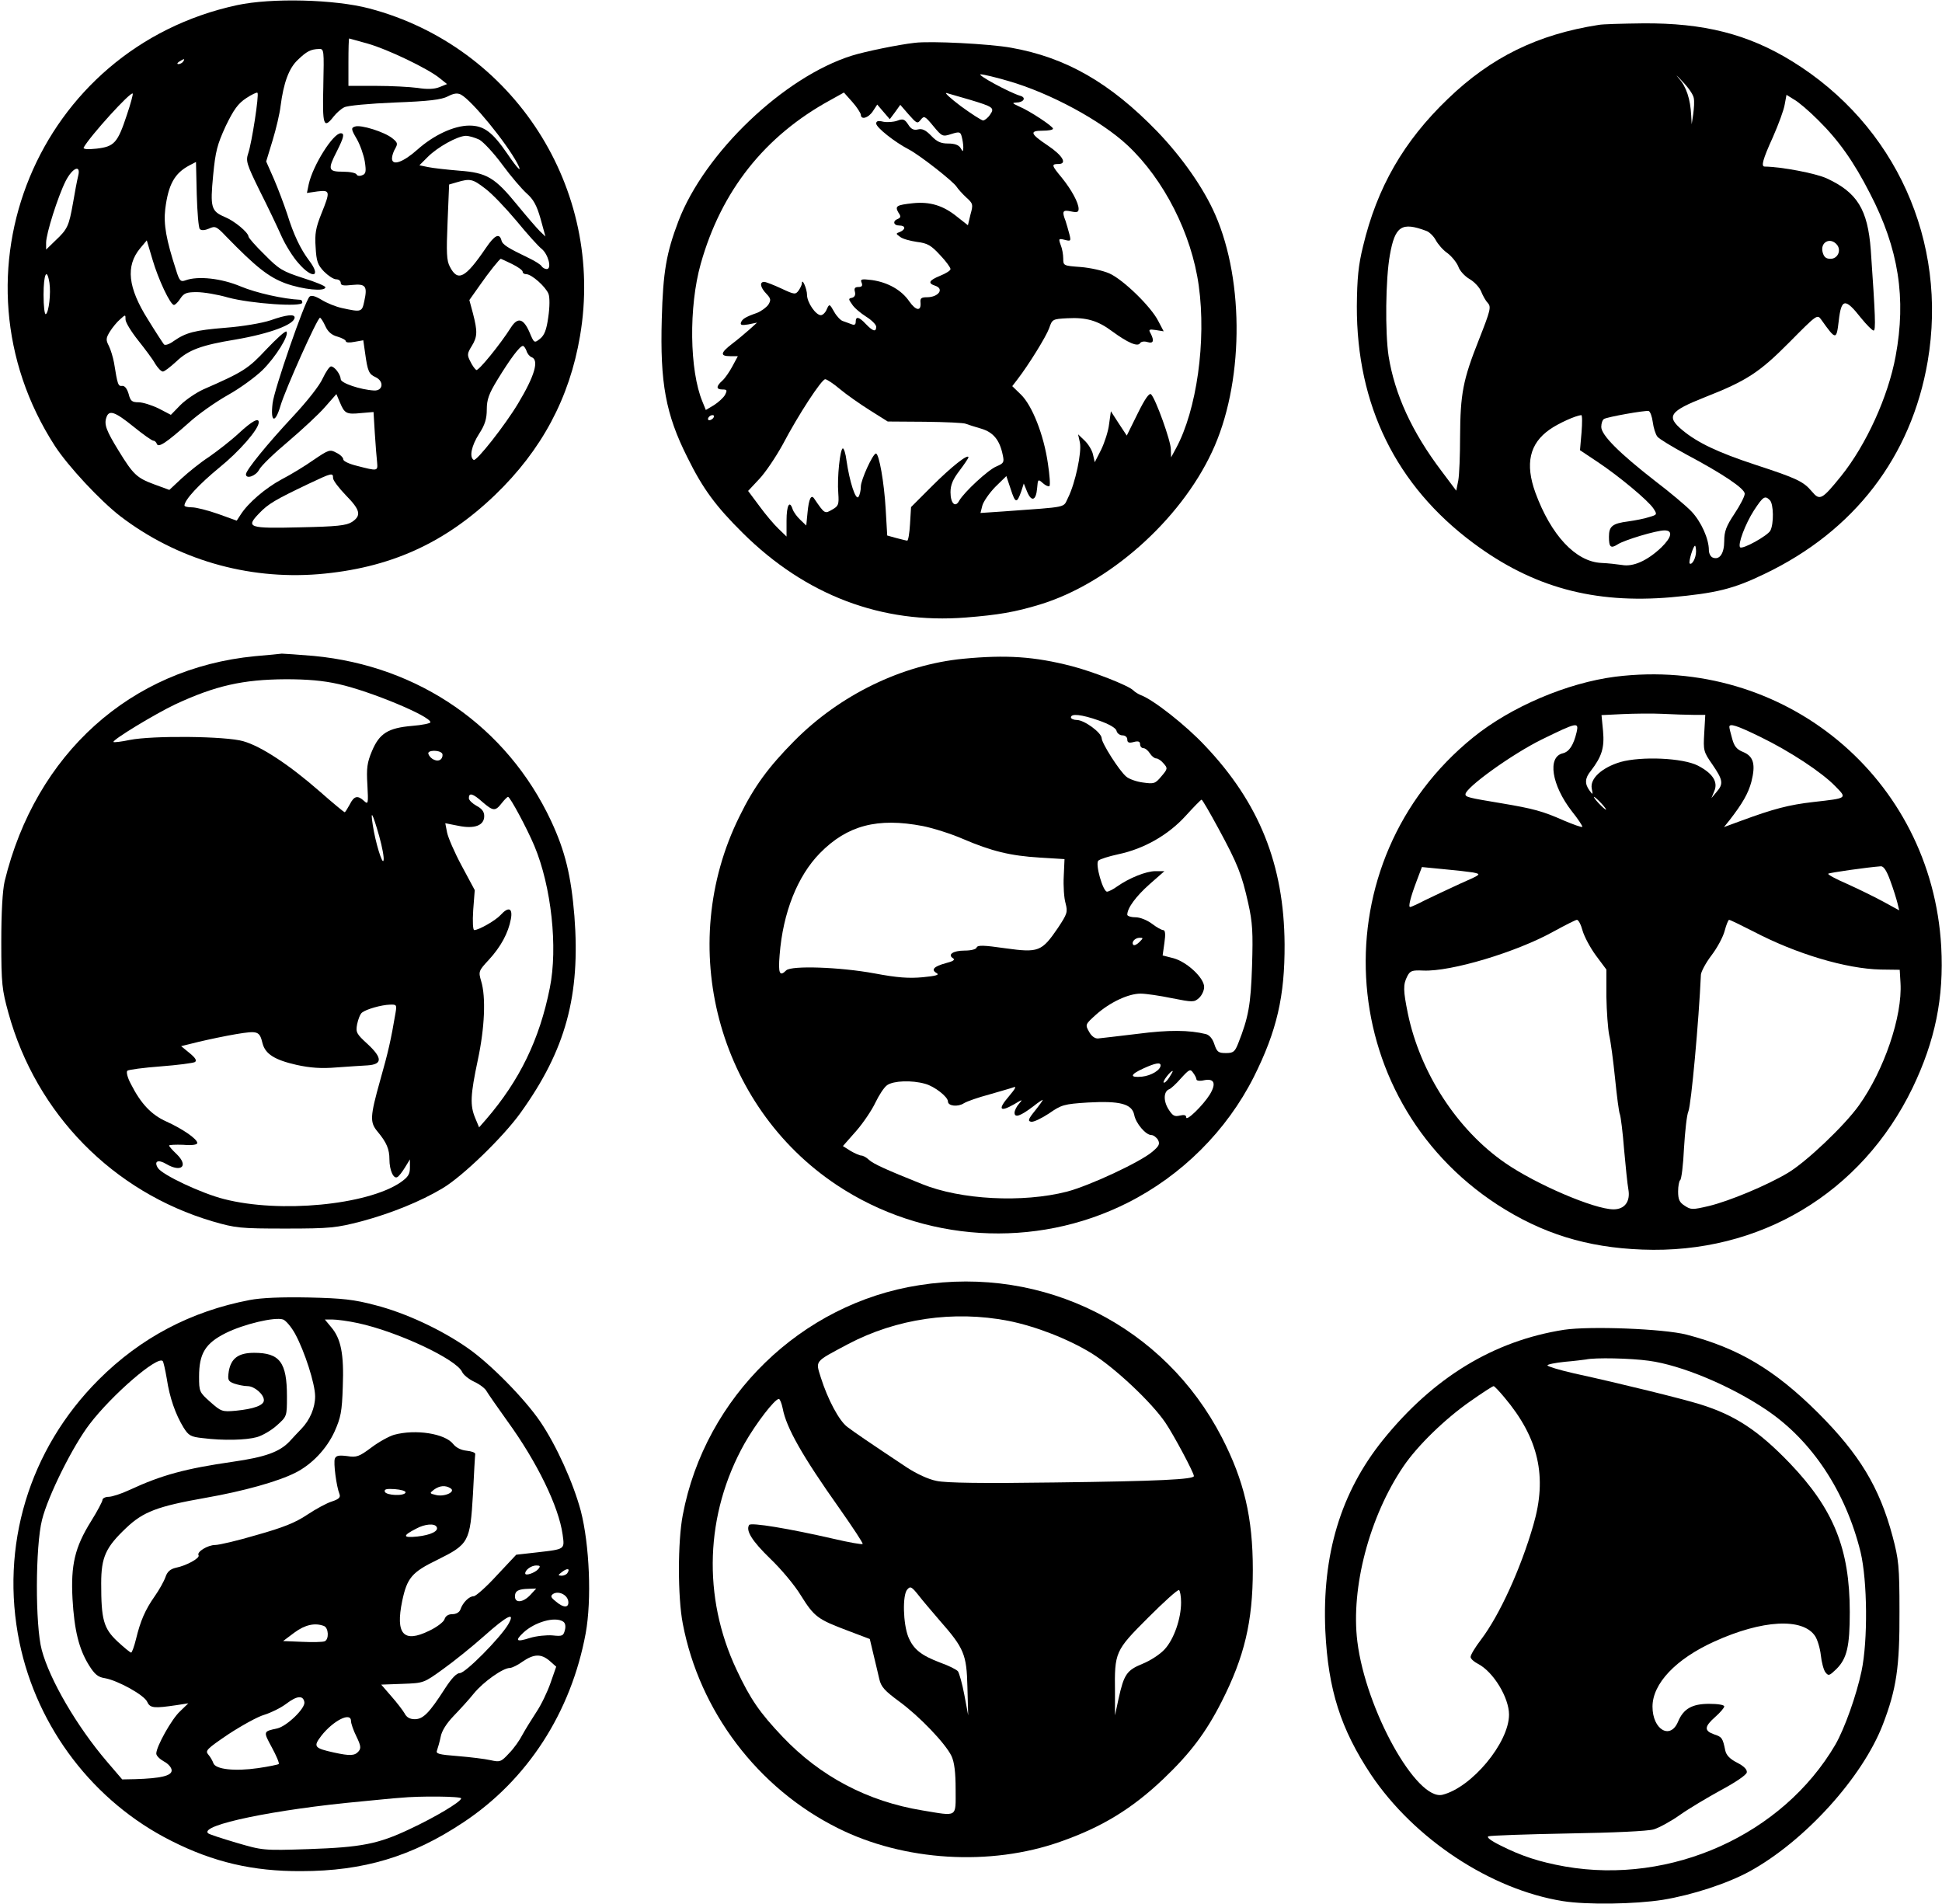 <?xml version="1.0" encoding="UTF-8" standalone="yes"?>
<svg version="1.0" xmlns="http://www.w3.org/2000/svg" width="200.446mm" height="196.488mm" viewBox="0 0 758 743" preserveAspectRatio="xMidYMid meet">
  <g transform="translate(0,743) scale(0.1,-0.1)" fill="#000000" stroke="none">
    <path d="M925 7410 c-778 -168 -1143 -1051 -711 -1720 52 -80 177 -214 256
-275 220 -168 494 -248 772 -226 277 23 492 119 690 309 182 175 291 378 332
621 98 575 -259 1129 -822 1278 -136 36 -383 42 -517 13z m510 -150 c78 -22
234 -97 280 -134 l30 -24 -30 -12 c-20 -8 -48 -9 -85 -3 -30 4 -103 8 -163 8
l-107 0 0 93 c0 50 1 92 3 92 1 0 33 -9 72 -20z m-173 -165 c-4 -155 1 -170
40 -120 11 14 29 30 41 36 11 7 100 15 197 19 134 5 183 11 208 24 23 12 37
14 51 7 43 -23 176 -186 220 -268 22 -42 2 -23 -38 36 -59 86 -92 111 -149
111 -60 0 -139 -37 -203 -94 -55 -49 -99 -65 -99 -34 0 10 6 28 13 39 10 18 9
23 -11 39 -30 25 -125 55 -147 46 -15 -5 -15 -10 8 -49 13 -23 27 -63 31 -88
6 -39 4 -48 -11 -53 -10 -4 -19 -2 -21 3 -2 6 -26 11 -53 11 -58 0 -61 8 -24
80 27 54 31 70 15 70 -30 0 -109 -126 -125 -199 l-7 -34 41 6 c50 6 51 1 15
-88 -21 -53 -26 -77 -22 -130 3 -55 8 -69 33 -95 16 -16 37 -30 47 -30 10 0
18 -6 18 -14 0 -10 11 -12 45 -8 52 5 60 -4 47 -63 -9 -43 -11 -44 -88 -27
-23 5 -58 19 -79 32 -25 15 -40 19 -47 12 -19 -19 -138 -362 -144 -416 -9 -75
10 -81 31 -9 19 64 144 343 154 343 3 0 13 -15 21 -33 10 -22 25 -35 48 -41
17 -5 32 -13 32 -18 0 -5 15 -6 34 -2 l34 6 7 -49 c10 -73 15 -83 41 -95 34
-16 29 -54 -6 -52 -53 3 -130 29 -130 44 -1 19 -24 50 -38 50 -6 0 -20 -21
-32 -46 -12 -28 -61 -90 -118 -151 -98 -105 -182 -208 -182 -224 0 -20 38 -7
51 17 7 15 59 65 114 111 55 47 120 107 144 135 l44 50 14 -33 c18 -43 25 -47
83 -41 l48 4 5 -83 c3 -46 7 -97 9 -114 3 -34 2 -34 -79 -13 -29 7 -53 18 -53
25 0 7 -12 19 -27 26 -25 14 -30 12 -89 -28 -34 -24 -90 -58 -125 -76 -63 -34
-131 -92 -160 -138 l-15 -23 -72 26 c-40 14 -86 26 -103 26 -16 0 -29 3 -29 7
0 22 57 83 136 148 78 63 154 150 154 177 0 19 -26 5 -78 -43 -30 -28 -83 -69
-116 -92 -34 -22 -82 -61 -108 -85 l-47 -44 -60 22 c-67 25 -81 38 -138 131
-48 78 -57 102 -48 129 10 32 33 24 106 -35 37 -30 72 -55 78 -55 5 0 11 -6
13 -12 6 -17 37 4 125 82 37 34 106 82 152 108 47 26 107 70 135 97 52 51 106
138 94 151 -4 4 -39 -28 -78 -69 -71 -76 -89 -88 -247 -157 -28 -13 -68 -40
-89 -61 l-37 -38 -48 25 c-27 13 -62 24 -78 24 -26 0 -32 5 -39 33 -6 20 -15
32 -25 31 -16 -2 -18 4 -32 91 -4 21 -13 51 -20 65 -12 23 -12 30 4 56 10 16
28 38 40 48 21 19 21 19 21 -1 0 -11 22 -47 49 -81 27 -34 58 -75 67 -92 10
-16 23 -30 30 -30 6 0 29 18 52 39 47 45 97 64 232 86 134 23 230 59 230 86 0
14 -32 11 -94 -11 -33 -11 -109 -24 -175 -29 -123 -10 -155 -19 -203 -52 -16
-12 -33 -18 -38 -13 -4 5 -33 49 -63 98 -78 124 -87 208 -30 277 l26 31 22
-74 c23 -79 70 -178 84 -178 5 0 16 11 25 25 14 21 24 25 64 25 26 0 81 -9
122 -21 89 -24 290 -38 290 -20 0 6 -3 11 -7 11 -67 3 -173 27 -233 52 -76 32
-167 42 -216 24 -19 -7 -24 -2 -37 41 -38 117 -49 177 -42 237 12 96 36 140
95 171 l25 13 3 -127 c2 -69 7 -130 12 -135 6 -6 20 -5 36 2 24 11 29 9 67
-31 117 -120 165 -158 232 -183 67 -24 155 -33 155 -15 0 5 -39 21 -87 36 -80
26 -94 34 -150 91 -35 34 -63 66 -63 71 -1 16 -55 61 -92 76 -54 23 -58 37
-46 163 9 94 16 120 49 192 31 64 48 88 80 109 21 14 42 24 44 21 7 -7 -22
-195 -36 -236 -10 -30 -7 -41 44 -145 31 -61 69 -141 85 -177 16 -36 46 -84
67 -107 55 -64 91 -54 41 11 -33 44 -60 100 -85 181 -13 39 -36 100 -52 137
l-30 68 25 82 c14 46 28 106 31 133 12 93 33 149 67 181 35 34 51 42 83 43 20
1 20 -4 17 -144z m-547 95 c-3 -5 -12 -10 -18 -10 -7 0 -6 4 3 10 19 12 23 12
15 0z m-220 -209 c-36 -109 -49 -123 -118 -131 -37 -4 -54 -2 -50 5 26 46 183
219 191 210 2 -2 -8 -40 -23 -84z m1376 -96 c16 -9 57 -53 90 -98 33 -45 76
-95 95 -112 26 -23 39 -46 54 -99 l19 -69 -22 21 c-12 12 -51 57 -87 101 -89
109 -119 127 -228 135 -48 4 -102 10 -121 14 l-34 7 33 33 c38 38 115 81 148
82 13 0 36 -7 53 -15z m-1566 -142 c-4 -16 -13 -63 -20 -105 -16 -90 -21 -102
-69 -147 l-36 -35 0 27 c0 35 46 180 76 240 27 53 61 67 49 20z m1589 -49 c26
-19 80 -76 122 -126 41 -50 85 -99 98 -109 26 -21 41 -79 20 -79 -7 0 -16 5
-20 11 -3 6 -25 20 -48 31 -85 41 -105 53 -109 71 -8 28 -26 20 -60 -30 -81
-119 -110 -134 -141 -74 -13 24 -14 55 -9 175 l6 146 31 9 c51 15 61 13 110
-25z m104 -294 c23 -11 42 -25 42 -30 0 -6 6 -10 14 -10 21 0 76 -49 87 -77 5
-14 5 -50 -1 -91 -7 -50 -15 -70 -32 -84 -23 -18 -23 -18 -42 27 -23 52 -45
58 -71 18 -43 -68 -128 -172 -136 -167 -5 3 -16 18 -23 33 -13 25 -13 31 5 60
23 37 23 58 5 128 l-14 52 41 58 c34 49 77 103 82 103 1 0 20 -9 43 -20z
m-1805 -74 c6 -40 -2 -114 -14 -122 -5 -3 -9 31 -9 75 0 82 13 109 23 47z
m1862 -265 c3 -11 12 -22 20 -25 30 -11 12 -73 -53 -181 -51 -85 -162 -226
-173 -220 -18 11 -9 55 21 102 23 35 30 59 30 95 0 38 8 61 41 115 50 82 88
133 100 133 4 0 10 -9 14 -19z m-755 -497 c0 -9 23 -39 50 -67 57 -58 61 -79
24 -104 -22 -14 -58 -18 -201 -21 -203 -5 -215 -1 -162 54 36 38 64 54 194
116 91 43 95 44 95 22z"/>
    <path d="M6240 7333 c-238 -37 -420 -126 -589 -289 -172 -165 -276 -345 -331
-576 -18 -73 -23 -124 -24 -233 -1 -386 153 -700 454 -924 232 -173 471 -238
773 -212 175 16 242 32 364 91 350 167 573 457 637 829 80 468 -125 923 -529
1172 -172 106 -345 150 -583 148 -81 -1 -158 -3 -172 -6z m371 -285 c3 -13 1
-41 -2 -63 l-6 -40 -2 35 c-3 63 -19 112 -48 144 -15 18 -9 13 13 -11 23 -23
43 -52 45 -65z m485 -86 c81 -80 139 -162 203 -287 112 -216 142 -409 100
-635 -29 -158 -115 -346 -212 -467 -76 -94 -84 -98 -115 -61 -33 39 -58 51
-220 104 -146 48 -226 86 -285 135 -65 54 -51 74 88 129 163 64 213 97 329
214 109 110 109 110 125 88 57 -80 59 -80 68 -4 10 88 25 90 87 11 22 -27 44
-49 49 -49 9 0 7 56 -11 315 -12 158 -53 224 -172 279 -44 20 -176 45 -242 46
-15 0 -8 27 32 115 22 50 43 107 46 127 l7 38 29 -18 c17 -9 59 -45 94 -80z
m-1529 -433 c12 -4 29 -21 37 -36 8 -15 28 -39 46 -51 17 -13 36 -37 42 -52 5
-16 25 -38 44 -49 19 -11 39 -33 45 -48 6 -15 17 -36 26 -45 14 -16 11 -28
-35 -145 -62 -156 -72 -210 -73 -377 0 -72 -3 -149 -7 -171 l-8 -40 -57 76
c-116 153 -183 300 -207 449 -14 92 -12 301 5 395 20 113 46 130 142 94z
m1603 -54 c18 -22 3 -55 -25 -55 -18 0 -26 7 -31 26 -10 39 30 60 56 29z
m-719 -692 c3 -23 11 -48 18 -57 7 -9 57 -39 110 -68 147 -78 231 -135 231
-155 0 -10 -18 -45 -40 -78 -32 -48 -40 -69 -40 -106 0 -49 -18 -76 -45 -65
-8 3 -15 16 -15 29 0 44 -30 111 -68 151 -20 21 -84 75 -142 119 -140 109
-210 179 -210 211 0 14 5 28 11 31 13 8 160 34 174 31 6 -2 13 -21 16 -43z
m-278 -41 l-6 -69 69 -46 c84 -56 198 -151 218 -182 15 -23 14 -24 -17 -33
-17 -6 -54 -13 -82 -17 -62 -8 -75 -19 -75 -60 0 -41 7 -47 35 -29 27 17 150
54 182 54 34 0 28 -27 -13 -67 -55 -52 -110 -76 -153 -68 -20 3 -56 7 -81 8
-100 5 -196 108 -257 274 -41 113 -23 192 56 247 34 24 101 54 123 56 4 0 4
-31 1 -68z m735 -264 c15 -15 16 -92 2 -119 -11 -20 -108 -74 -118 -65 -10 11
20 91 54 144 36 55 43 59 62 40z m-288 -200 c0 -26 -16 -55 -25 -47 -5 6 14
69 21 69 2 0 4 -10 4 -22z"/>
    <path d="M3570 7263 c-63 -7 -194 -34 -245 -50 -265 -83 -575 -379 -677 -646
-47 -124 -60 -197 -65 -382 -7 -249 15 -371 100 -540 60 -122 111 -191 216
-295 245 -243 542 -356 871 -330 126 10 192 21 290 51 268 82 545 327 670 594
124 262 129 664 13 928 -45 103 -129 223 -226 324 -184 190 -356 289 -571 327
-83 15 -314 27 -376 19z m366 -149 c163 -47 361 -154 465 -251 142 -133 250
-345 278 -548 30 -216 -8 -486 -89 -635 l-19 -35 -1 32 c0 32 -59 196 -77 214
-7 7 -24 -17 -53 -76 l-42 -85 -31 47 -31 48 -7 -50 c-3 -28 -18 -73 -31 -100
l-25 -49 -7 31 c-4 17 -19 41 -33 54 l-25 24 7 -32 c8 -37 -18 -159 -46 -215
-21 -41 8 -35 -253 -54 l-89 -6 7 28 c4 16 27 49 50 73 l44 43 17 -51 c18 -56
24 -57 41 -9 l10 31 13 -32 c17 -41 35 -35 39 13 3 37 4 37 23 20 10 -9 22
-14 25 -11 4 3 1 43 -6 89 -16 111 -61 225 -105 268 l-34 33 20 26 c44 57 112
167 124 200 12 35 13 36 71 39 74 4 119 -9 175 -51 60 -44 100 -62 109 -46 4
6 16 8 29 4 23 -7 27 5 12 34 -9 15 -6 17 20 13 l31 -5 -21 40 c-28 56 -137
162 -191 186 -25 11 -75 22 -112 25 -67 5 -68 5 -68 33 0 15 -4 39 -10 53 -9
25 -8 26 16 20 23 -6 25 -5 18 22 -4 16 -11 39 -15 52 -15 38 -11 44 21 37 24
-5 30 -3 30 10 0 23 -27 74 -66 122 -40 48 -41 53 -13 53 36 0 17 33 -41 72
-69 46 -73 58 -21 58 23 0 41 3 41 8 0 9 -90 69 -133 87 -26 12 -28 14 -10 15
28 0 40 19 16 26 -42 12 -174 84 -155 84 11 0 60 -12 108 -26z m-576 -131 c0
-22 29 -14 47 13 l17 26 24 -28 25 -29 21 28 20 28 33 -38 c31 -35 34 -37 47
-20 13 16 16 15 49 -25 34 -41 36 -42 70 -31 32 10 36 9 41 -11 3 -11 6 -30 6
-41 -1 -18 -1 -19 -11 -2 -7 11 -22 17 -48 17 -29 0 -44 7 -66 30 -22 23 -36
29 -52 25 -16 -4 -27 1 -38 19 -14 21 -20 24 -43 15 -14 -5 -38 -7 -54 -4 -20
5 -28 3 -28 -7 0 -15 71 -72 129 -102 43 -23 172 -124 185 -145 5 -8 22 -27
37 -41 27 -24 28 -28 17 -67 l-10 -42 -42 33 c-54 44 -106 60 -173 53 -64 -7
-71 -11 -56 -37 10 -14 9 -19 -2 -24 -22 -8 -18 -26 5 -26 25 0 26 -15 3 -25
-17 -6 -17 -7 0 -19 9 -8 39 -16 66 -20 41 -5 55 -13 90 -51 23 -24 41 -49 41
-55 0 -6 -18 -17 -40 -26 -44 -18 -50 -29 -20 -39 37 -12 13 -45 -32 -45 -22
0 -27 -4 -25 -21 3 -35 -18 -32 -44 5 -30 44 -83 74 -145 83 -41 5 -47 4 -41
-10 5 -12 1 -17 -12 -17 -14 0 -18 -5 -14 -19 3 -12 -1 -20 -11 -23 -15 -3
-15 -5 0 -26 8 -13 33 -34 55 -48 21 -13 39 -31 39 -39 0 -22 -13 -18 -40 10
-27 29 -40 32 -40 9 0 -11 -5 -14 -17 -9 -10 4 -25 9 -33 12 -8 2 -24 18 -34
36 -18 32 -19 32 -29 10 -5 -13 -16 -23 -23 -23 -20 0 -54 50 -54 79 0 24 -20
69 -20 45 0 -5 -6 -18 -13 -28 -12 -16 -16 -16 -67 8 -30 14 -61 26 -67 26
-19 0 -16 -21 8 -46 18 -19 19 -25 8 -43 -8 -11 -27 -25 -44 -32 -46 -16 -58
-24 -63 -38 -3 -10 4 -11 29 -7 l34 7 -31 -28 c-17 -15 -48 -41 -68 -56 -44
-34 -46 -47 -6 -47 l30 0 -21 -39 c-11 -21 -29 -47 -39 -56 -26 -23 -25 -35 0
-35 18 0 19 -3 10 -21 -6 -11 -26 -29 -43 -40 l-32 -19 -13 32 c-51 122 -54
371 -7 538 80 285 250 500 507 640 l52 29 33 -37 c18 -20 32 -43 33 -49z m425
58 c93 -28 98 -32 79 -59 -8 -12 -21 -22 -27 -22 -7 1 -46 26 -87 56 -41 31
-66 54 -55 51 11 -3 52 -15 90 -26z m-506 -1130 c25 -21 78 -58 116 -82 l70
-44 145 -1 c80 -1 152 -4 160 -8 8 -3 35 -12 60 -19 47 -14 72 -44 84 -103 6
-28 4 -32 -24 -44 -33 -13 -127 -101 -146 -134 -15 -29 -34 -11 -34 33 0 28 9
50 35 84 19 25 35 49 35 52 0 16 -67 -37 -142 -112 l-82 -82 -4 -66 c-2 -36
-7 -65 -11 -65 -3 0 -22 5 -42 10 l-36 10 -6 103 c-6 105 -26 217 -38 217 -12
0 -59 -103 -59 -129 0 -15 -4 -32 -9 -40 -11 -16 -35 59 -47 142 -3 26 -10 47
-14 47 -11 0 -23 -114 -18 -175 3 -44 1 -50 -24 -64 -29 -17 -29 -17 -70 43
-12 18 -21 -1 -26 -54 l-5 -51 -23 22 c-13 12 -26 30 -30 41 -12 38 -24 16
-24 -44 l0 -62 -31 30 c-17 16 -51 56 -75 89 l-44 59 43 46 c24 25 65 86 92
135 62 118 152 255 166 255 6 0 32 -17 58 -39z m-494 -111 c-3 -5 -11 -10 -16
-10 -6 0 -7 5 -4 10 3 6 11 10 16 10 6 0 7 -4 4 -10z"/>
    <path d="M995 4869 c-485 -47 -856 -381 -977 -879 -8 -36 -13 -119 -13 -235 0
-166 3 -188 28 -279 109 -394 408 -698 797 -813 90 -26 106 -28 285 -28 175 0
198 3 295 28 116 31 232 78 317 129 78 46 237 200 305 295 176 245 234 457
210 768 -13 158 -36 253 -91 371 -172 367 -515 605 -926 644 -60 5 -117 9
-125 9 -8 -1 -55 -6 -105 -10z m327 -109 c122 -27 358 -125 358 -149 0 -4 -32
-11 -71 -14 -94 -8 -128 -29 -157 -98 -19 -45 -22 -67 -18 -132 4 -74 3 -78
-13 -63 -25 23 -39 20 -56 -14 -9 -16 -17 -30 -20 -30 -2 0 -46 36 -97 81
-119 104 -228 176 -298 196 -67 20 -354 23 -444 5 -33 -7 -61 -10 -63 -8 -7 7
161 109 241 147 157 73 264 97 431 98 83 0 146 -5 207 -19z m404 -271 c3 -6 1
-16 -5 -22 -13 -13 -42 0 -49 21 -5 15 44 16 54 1z m157 -189 c42 -36 50 -37
75 -5 11 14 22 25 25 25 8 0 74 -123 103 -192 66 -158 92 -396 60 -554 -40
-201 -118 -361 -248 -512 l-28 -32 -15 36 c-21 50 -19 90 10 227 27 126 32
246 13 308 -11 37 -10 40 30 83 47 51 76 105 86 159 8 43 -9 50 -40 16 -19
-21 -85 -59 -103 -59 -5 0 -7 32 -4 78 l6 78 -51 95 c-28 52 -53 110 -57 130
l-7 36 51 -10 c63 -13 101 1 101 38 0 17 -9 29 -30 40 -16 9 -30 22 -30 30 0
23 16 18 53 -15z m-403 -133 c12 -43 20 -86 17 -95 -4 -20 -32 71 -42 138 -10
64 -1 48 25 -43z m64 -689 c-18 -107 -29 -155 -60 -264 -40 -143 -41 -164 -10
-201 35 -42 46 -68 46 -108 0 -42 16 -78 31 -69 6 3 19 20 30 38 l19 31 0 -32
c0 -26 -7 -37 -37 -58 -130 -88 -470 -121 -688 -65 -88 22 -243 95 -259 122
-16 26 1 34 33 15 60 -35 88 -7 40 39 -16 15 -29 30 -29 33 0 3 25 4 55 3 34
-3 55 0 55 7 0 16 -59 56 -121 84 -58 26 -99 69 -138 146 -13 24 -19 47 -14
52 4 4 63 12 130 17 66 5 127 13 134 17 8 6 2 16 -21 35 l-33 27 69 17 c38 9
104 23 146 30 85 14 91 12 103 -37 11 -41 48 -64 132 -83 54 -12 98 -15 157
-10 44 3 99 7 121 8 58 4 58 29 0 83 -44 40 -47 46 -41 78 4 19 12 40 19 45
16 13 75 30 109 31 26 1 27 -1 22 -31z"/>
    <path d="M3760 4859 c-239 -23 -482 -141 -660 -321 -100 -101 -157 -178 -214
-295 -250 -505 -86 -1128 380 -1438 337 -224 774 -251 1134 -70 213 107 388
282 494 492 90 180 121 315 120 518 -2 310 -99 552 -311 775 -74 79 -201 179
-250 197 -10 4 -23 12 -30 19 -19 19 -158 73 -239 94 -147 38 -257 45 -424 29z
m529 -241 c40 -14 66 -29 69 -40 2 -10 13 -18 23 -18 11 0 19 -7 19 -16 0 -12
6 -15 25 -10 18 5 25 2 25 -9 0 -8 6 -15 13 -15 7 0 18 -9 25 -20 7 -11 18
-20 25 -20 7 0 20 -9 29 -20 16 -18 16 -21 -9 -50 -24 -29 -29 -30 -72 -24
-25 3 -55 14 -65 23 -27 22 -96 131 -96 150 -1 22 -68 71 -97 71 -12 0 -23 5
-23 10 0 16 41 12 109 -12z m466 -420 c76 -140 92 -181 117 -293 17 -76 19
-114 15 -245 -5 -152 -14 -201 -54 -302 -13 -33 -19 -38 -48 -38 -29 0 -35 4
-45 34 -7 22 -19 36 -33 40 -65 16 -144 17 -267 1 -74 -9 -144 -17 -154 -18
-12 -1 -26 9 -35 26 -16 28 -15 29 27 67 54 48 126 82 174 82 20 0 75 -8 123
-18 81 -16 86 -16 105 1 11 10 20 29 20 43 0 35 -66 97 -119 112 l-43 11 7 50
c5 34 3 49 -5 49 -6 0 -26 11 -44 25 -19 14 -46 25 -64 25 -18 0 -32 5 -32 10
0 26 34 72 87 119 l58 51 -35 0 c-37 0 -103 -27 -150 -60 -15 -11 -33 -20 -39
-20 -16 0 -47 108 -34 121 6 6 41 17 78 25 100 21 195 75 263 150 31 34 59 63
62 63 3 0 32 -50 65 -111z m-1153 8 c40 -8 110 -30 156 -50 112 -48 185 -66
300 -73 l97 -6 -3 -67 c-2 -37 1 -85 7 -105 9 -35 7 -41 -30 -97 -63 -92 -75
-97 -205 -79 -84 12 -108 13 -112 3 -2 -7 -22 -12 -47 -12 -45 0 -68 -16 -45
-30 9 -6 0 -12 -28 -19 -48 -13 -59 -26 -36 -39 12 -7 -3 -11 -54 -16 -54 -5
-99 -2 -189 15 -136 25 -324 31 -344 12 -26 -26 -32 -13 -26 60 13 166 70 308
157 397 107 109 225 140 402 106z m845 -453 c-9 -9 -19 -14 -23 -11 -10 10 6
28 24 28 15 0 15 -1 -1 -17z m83 -481 c0 -18 -36 -40 -72 -44 -50 -5 -48 8 5
32 46 21 67 25 67 12z m140 -55 c0 -5 14 -7 30 -3 40 8 48 -13 22 -56 -27 -43
-92 -106 -92 -89 0 9 -8 11 -25 7 -21 -5 -28 -1 -45 26 -20 33 -18 69 4 77 6
2 27 21 46 43 32 35 36 37 47 21 7 -9 13 -21 13 -26z m-106 8 c-9 -14 -19 -23
-22 -20 -5 4 26 45 35 45 2 0 -4 -11 -13 -25z m-953 -25 c37 -10 89 -51 89
-69 0 -18 39 -22 62 -7 13 8 57 23 98 34 41 12 84 24 95 28 14 6 9 -4 -18 -36
-43 -50 -35 -62 21 -30 33 20 35 20 20 3 -10 -11 -18 -27 -18 -36 0 -21 23
-13 73 25 20 16 37 27 37 25 0 -2 -14 -22 -31 -43 -26 -32 -28 -40 -14 -42 9
-2 40 13 69 32 49 34 58 37 152 43 125 7 172 -5 181 -48 6 -33 45 -79 67 -79
8 0 20 -9 26 -19 8 -16 4 -24 -22 -46 -48 -41 -246 -133 -334 -156 -172 -44
-414 -32 -566 30 -142 57 -188 78 -206 94 -10 10 -24 17 -30 17 -6 0 -25 8
-42 18 l-30 19 52 59 c28 32 62 83 75 111 14 29 34 60 46 68 25 17 95 20 148
5z"/>
    <path d="M6305 4789 c-187 -24 -407 -117 -555 -237 -597 -483 -549 -1405 95
-1824 173 -112 348 -167 565 -175 458 -18 856 220 1055 631 88 183 123 352
112 551 -37 659 -613 1136 -1272 1054z m304 -149 l47 0 -4 -71 c-4 -68 -3 -73
32 -123 41 -60 44 -75 16 -107 l-20 -24 11 27 c16 36 -6 70 -64 100 -59 30
-219 37 -302 14 -73 -22 -120 -65 -112 -104 5 -25 4 -25 -9 -7 -19 26 -18 48
5 76 43 56 54 90 48 156 l-6 62 82 4 c45 2 115 3 156 1 41 -2 95 -4 120 -4z
m-455 -67 c-12 -51 -29 -77 -54 -83 -61 -14 -44 -124 35 -226 25 -31 43 -59
41 -61 -2 -3 -35 9 -73 25 -81 36 -118 46 -243 67 -127 21 -140 24 -140 35 0
26 182 157 298 214 137 67 145 69 136 29z m717 -19 c115 -56 240 -138 293
-193 46 -47 48 -46 -85 -61 -97 -11 -157 -27 -282 -73 l-68 -25 21 26 c52 67
74 106 86 151 17 67 9 99 -32 116 -25 10 -35 22 -43 52 -6 21 -11 41 -11 46 0
15 29 6 121 -39z m-621 -259 c13 -14 21 -25 18 -25 -2 0 -15 11 -28 25 -13 14
-21 25 -18 25 2 0 15 -11 28 -25z m-501 -270 c34 -7 34 -7 -50 -44 -46 -21
-107 -50 -136 -64 -29 -15 -55 -27 -59 -27 -8 0 1 37 26 103 l20 53 82 -8 c46
-4 98 -10 117 -13z m1629 -32 c12 -32 24 -71 28 -87 l7 -29 -64 35 c-35 19
-99 50 -141 69 -42 18 -75 36 -72 39 4 4 152 25 205 29 11 1 23 -17 37 -56z
m-1201 -195 c7 -24 30 -67 52 -97 l41 -55 0 -105 c1 -58 6 -126 11 -151 6 -25
16 -101 23 -170 7 -69 15 -132 19 -140 3 -8 11 -69 16 -135 6 -66 13 -137 17
-158 8 -47 -15 -77 -58 -77 -75 0 -303 98 -423 181 -187 129 -332 352 -380
584 -18 89 -19 112 -2 145 11 21 18 24 62 22 108 -5 365 72 510 153 44 24 85
45 90 45 6 0 16 -19 22 -42z m668 -4 c166 -87 361 -145 495 -148 l75 -1 3 -51
c8 -130 -64 -341 -162 -478 -57 -80 -207 -222 -278 -264 -82 -49 -229 -110
-308 -129 -64 -15 -70 -15 -94 1 -21 13 -26 25 -26 56 0 21 4 41 8 44 5 3 12
59 15 125 4 66 11 130 17 143 11 25 41 355 49 534 1 12 19 46 41 75 23 30 46
73 52 97 6 23 14 42 17 42 4 0 47 -21 96 -46z"/>
    <path d="M3588 2414 c-460 -71 -836 -436 -923 -897 -20 -103 -20 -321 0 -424
65 -341 292 -642 605 -798 257 -129 595 -150 869 -53 163 57 280 129 402 245
105 100 166 181 227 301 89 175 122 313 122 515 0 204 -34 348 -121 517 -224
434 -693 671 -1181 594z m347 -139 c106 -21 233 -70 326 -127 90 -56 234 -191
288 -271 32 -47 111 -195 111 -208 0 -13 -136 -20 -543 -25 -280 -4 -424 -2
-461 6 -32 6 -79 28 -117 53 -146 97 -206 138 -232 158 -32 24 -76 107 -103
192 -21 68 -27 60 106 131 190 100 412 132 625 91z m-880 -342 c14 -75 76
-185 222 -391 52 -74 93 -136 90 -138 -2 -3 -53 6 -113 20 -174 40 -324 65
-330 54 -14 -22 12 -63 82 -131 41 -39 96 -104 120 -144 52 -83 65 -93 182
-137 l87 -33 14 -59 c8 -32 18 -76 23 -97 7 -31 21 -46 78 -88 78 -57 180
-163 204 -213 11 -24 16 -63 16 -130 0 -112 10 -105 -130 -82 -213 35 -398
132 -546 288 -89 94 -125 146 -179 261 -134 284 -123 608 31 883 45 79 118
174 134 174 4 0 11 -17 15 -37z m613 -828 c95 -108 105 -132 108 -259 l3 -111
-15 80 c-8 43 -20 85 -25 92 -6 7 -36 22 -67 33 -77 29 -107 53 -127 102 -20
51 -23 162 -4 184 12 14 17 12 44 -22 16 -21 54 -65 83 -99z m942 71 c0 -64
-28 -144 -64 -183 -18 -20 -57 -45 -87 -57 -61 -25 -72 -41 -93 -136 l-14 -65
0 90 c-2 157 0 162 129 291 62 62 116 111 121 108 4 -3 8 -24 8 -48z"/>
    <path d="M974 2356 c-229 -44 -425 -147 -589 -311 -272 -272 -386 -650 -309
-1025 69 -334 290 -623 593 -775 164 -83 319 -119 506 -118 244 0 433 57 633
190 251 166 421 430 478 738 24 131 15 346 -19 478 -30 111 -95 255 -158 348
-61 90 -197 228 -284 288 -103 72 -243 137 -360 167 -83 22 -127 27 -260 30
-106 2 -184 -1 -231 -10z m178 -132 c37 -68 78 -195 78 -244 0 -44 -20 -92
-54 -127 -12 -12 -32 -34 -46 -49 -39 -41 -95 -61 -220 -79 -187 -27 -279 -52
-404 -110 -32 -15 -69 -27 -82 -27 -13 0 -24 -6 -24 -12 0 -6 -20 -44 -45 -84
-63 -101 -79 -170 -72 -302 7 -123 25 -196 64 -259 23 -37 36 -47 63 -51 50
-9 154 -66 165 -93 11 -24 27 -25 115 -12 l45 7 -32 -31 c-33 -30 -93 -138
-93 -165 0 -9 14 -22 30 -31 17 -9 30 -24 30 -35 0 -21 -43 -31 -142 -34 l-51
-1 -60 70 c-117 137 -223 319 -254 435 -26 96 -25 406 1 508 23 93 120 288
186 374 87 114 264 267 285 246 3 -3 10 -34 16 -69 11 -74 34 -139 65 -190 20
-32 28 -37 76 -42 79 -10 168 -8 211 4 21 6 56 26 78 46 39 35 39 35 39 113 0
133 -28 170 -128 170 -61 0 -90 -21 -99 -72 -5 -34 -3 -39 21 -48 15 -5 38
-10 52 -10 27 0 64 -32 64 -55 0 -20 -39 -34 -109 -41 -54 -5 -58 -3 -100 34
-43 38 -44 41 -44 99 0 90 24 130 104 170 70 35 192 64 224 53 11 -4 32 -29
47 -56z m245 42 c154 -33 385 -141 407 -191 5 -11 26 -28 47 -38 22 -10 44
-27 49 -38 6 -10 42 -62 80 -115 117 -161 201 -335 216 -443 8 -59 11 -57
-101 -70 l-80 -9 -76 -81 c-41 -45 -82 -81 -90 -81 -18 0 -43 -25 -52 -52 -4
-11 -17 -18 -31 -18 -16 0 -27 -7 -31 -20 -3 -10 -30 -31 -60 -45 -100 -49
-132 -13 -105 117 19 90 38 112 137 160 123 61 128 70 139 255 4 81 8 153 9
158 0 6 -15 11 -34 13 -21 2 -41 12 -52 26 -32 41 -147 59 -231 36 -20 -6 -60
-28 -89 -50 -47 -35 -57 -39 -94 -33 -33 4 -43 2 -48 -10 -6 -16 6 -108 18
-138 5 -13 -2 -20 -29 -29 -20 -6 -64 -30 -97 -52 -46 -31 -94 -50 -197 -79
-74 -22 -147 -39 -162 -39 -29 0 -73 -27 -65 -40 7 -11 -48 -41 -89 -49 -21
-5 -33 -15 -40 -36 -6 -17 -25 -51 -42 -75 -38 -54 -56 -97 -73 -167 -7 -29
-16 -53 -19 -53 -4 0 -28 20 -54 44 -54 51 -63 85 -63 226 0 103 18 141 97
216 67 64 123 85 310 118 149 26 284 64 351 98 64 32 122 93 153 161 24 54 29
77 32 175 5 127 -7 188 -46 233 l-24 29 30 0 c17 0 62 -6 99 -14z m362 -645
c21 -14 -25 -34 -57 -26 -26 6 -26 7 -8 21 22 16 45 18 65 5z m-176 -16 c-4
-15 -76 -12 -81 3 -3 10 7 12 39 10 24 -2 43 -7 42 -13z m121 -134 c10 -16
-21 -32 -75 -38 -58 -6 -59 3 -4 31 33 18 71 21 79 7z m397 -165 c-13 -15 -51
-28 -51 -17 0 14 24 31 43 31 16 0 17 -3 8 -14z m114 -15 c-3 -6 -14 -11 -23
-11 -15 1 -15 2 2 15 21 16 32 13 21 -4z m-145 -86 c-28 -30 -60 -33 -60 -6 0
22 13 29 54 30 l29 1 -23 -25z m148 -24 c4 -27 -18 -28 -49 -1 -20 16 -21 21
-10 29 21 13 55 -3 59 -28z m-235 -92 c-31 -52 -166 -189 -188 -189 -13 0 -32
-20 -58 -60 -61 -95 -85 -120 -118 -120 -19 0 -32 7 -40 23 -7 12 -30 42 -52
67 l-39 45 83 3 c83 3 83 3 159 58 42 30 114 88 160 129 91 81 124 97 93 44z
m215 12 c8 -5 11 -17 7 -33 -6 -23 -10 -25 -48 -21 -23 2 -63 -2 -89 -10 -53
-17 -59 -11 -25 21 44 41 123 64 155 43z m-934 -17 c19 -7 21 -53 3 -60 -8 -3
-47 -4 -88 -2 l-74 3 44 33 c42 31 80 39 115 26z m881 -136 l26 -23 -22 -63
c-12 -35 -37 -87 -56 -115 -19 -29 -43 -68 -54 -88 -10 -20 -33 -53 -52 -72
-31 -34 -36 -35 -72 -27 -22 5 -79 12 -128 16 -76 6 -87 9 -81 23 3 9 10 32
14 52 4 23 23 53 51 82 24 25 60 64 79 88 37 45 113 99 140 99 8 0 31 11 50
25 44 30 72 31 105 3z m-957 -161 c5 -24 -69 -95 -106 -103 -55 -12 -55 -11
-21 -74 18 -33 30 -62 27 -65 -2 -2 -39 -10 -81 -16 -90 -13 -165 -5 -174 19
-3 9 -12 25 -20 34 -13 15 -6 22 78 79 52 34 115 69 140 76 26 8 65 27 86 43
42 32 66 34 71 7z m182 -74 c0 -9 9 -36 21 -60 17 -35 19 -46 9 -58 -15 -18
-33 -19 -97 -5 -77 17 -81 23 -49 65 46 59 116 95 116 58z m430 -302 c0 -13
-102 -74 -203 -121 -121 -57 -186 -70 -392 -77 -179 -6 -180 -5 -283 25 -57
17 -107 33 -110 37 -33 32 261 93 598 124 63 6 131 13 150 14 80 8 240 6 240
-2z"/>
    <path d="M6105 2240 c-275 -43 -510 -186 -707 -430 -165 -205 -238 -448 -225
-745 11 -230 60 -383 178 -561 169 -252 468 -449 749 -494 95 -15 281 -12 390
5 116 19 253 64 339 111 215 118 440 366 520 573 53 138 66 224 65 441 0 178
-3 203 -27 294 -51 191 -129 320 -291 482 -169 168 -310 252 -513 305 -90 23
-376 34 -478 19z m331 -121 c127 -17 320 -98 459 -192 178 -120 309 -319 367
-554 27 -113 29 -346 4 -465 -20 -95 -66 -224 -102 -287 -206 -352 -641 -548
-1055 -476 -101 18 -171 41 -254 83 -38 19 -54 32 -45 35 8 3 148 8 310 11
180 3 311 9 335 16 22 7 68 32 103 57 34 24 106 67 159 96 56 30 99 59 101 69
2 11 -10 24 -37 38 -28 14 -43 29 -47 48 -10 49 -13 53 -44 63 -39 14 -38 30
5 68 19 17 35 35 35 41 0 6 -25 10 -59 10 -66 0 -100 -19 -121 -69 -30 -73
-100 -32 -100 58 0 90 91 186 241 254 187 85 346 94 394 21 9 -14 19 -47 22
-74 3 -28 11 -58 18 -67 12 -15 15 -14 43 13 41 41 52 88 52 222 0 247 -63
402 -234 581 -124 129 -215 188 -350 230 -71 22 -310 81 -493 121 -57 13 -103
27 -103 31 0 4 30 10 68 14 37 3 74 8 82 9 35 8 175 5 246 -5z m-564 -143
c134 -159 168 -310 113 -498 -49 -170 -132 -352 -204 -447 -23 -30 -41 -60
-41 -68 0 -7 13 -19 29 -27 60 -31 121 -132 121 -198 0 -110 -146 -285 -260
-313 -101 -24 -299 332 -332 598 -26 210 47 488 180 684 55 81 162 185 261
254 47 33 87 59 91 59 3 0 22 -20 42 -44z"/>
  </g>
</svg>